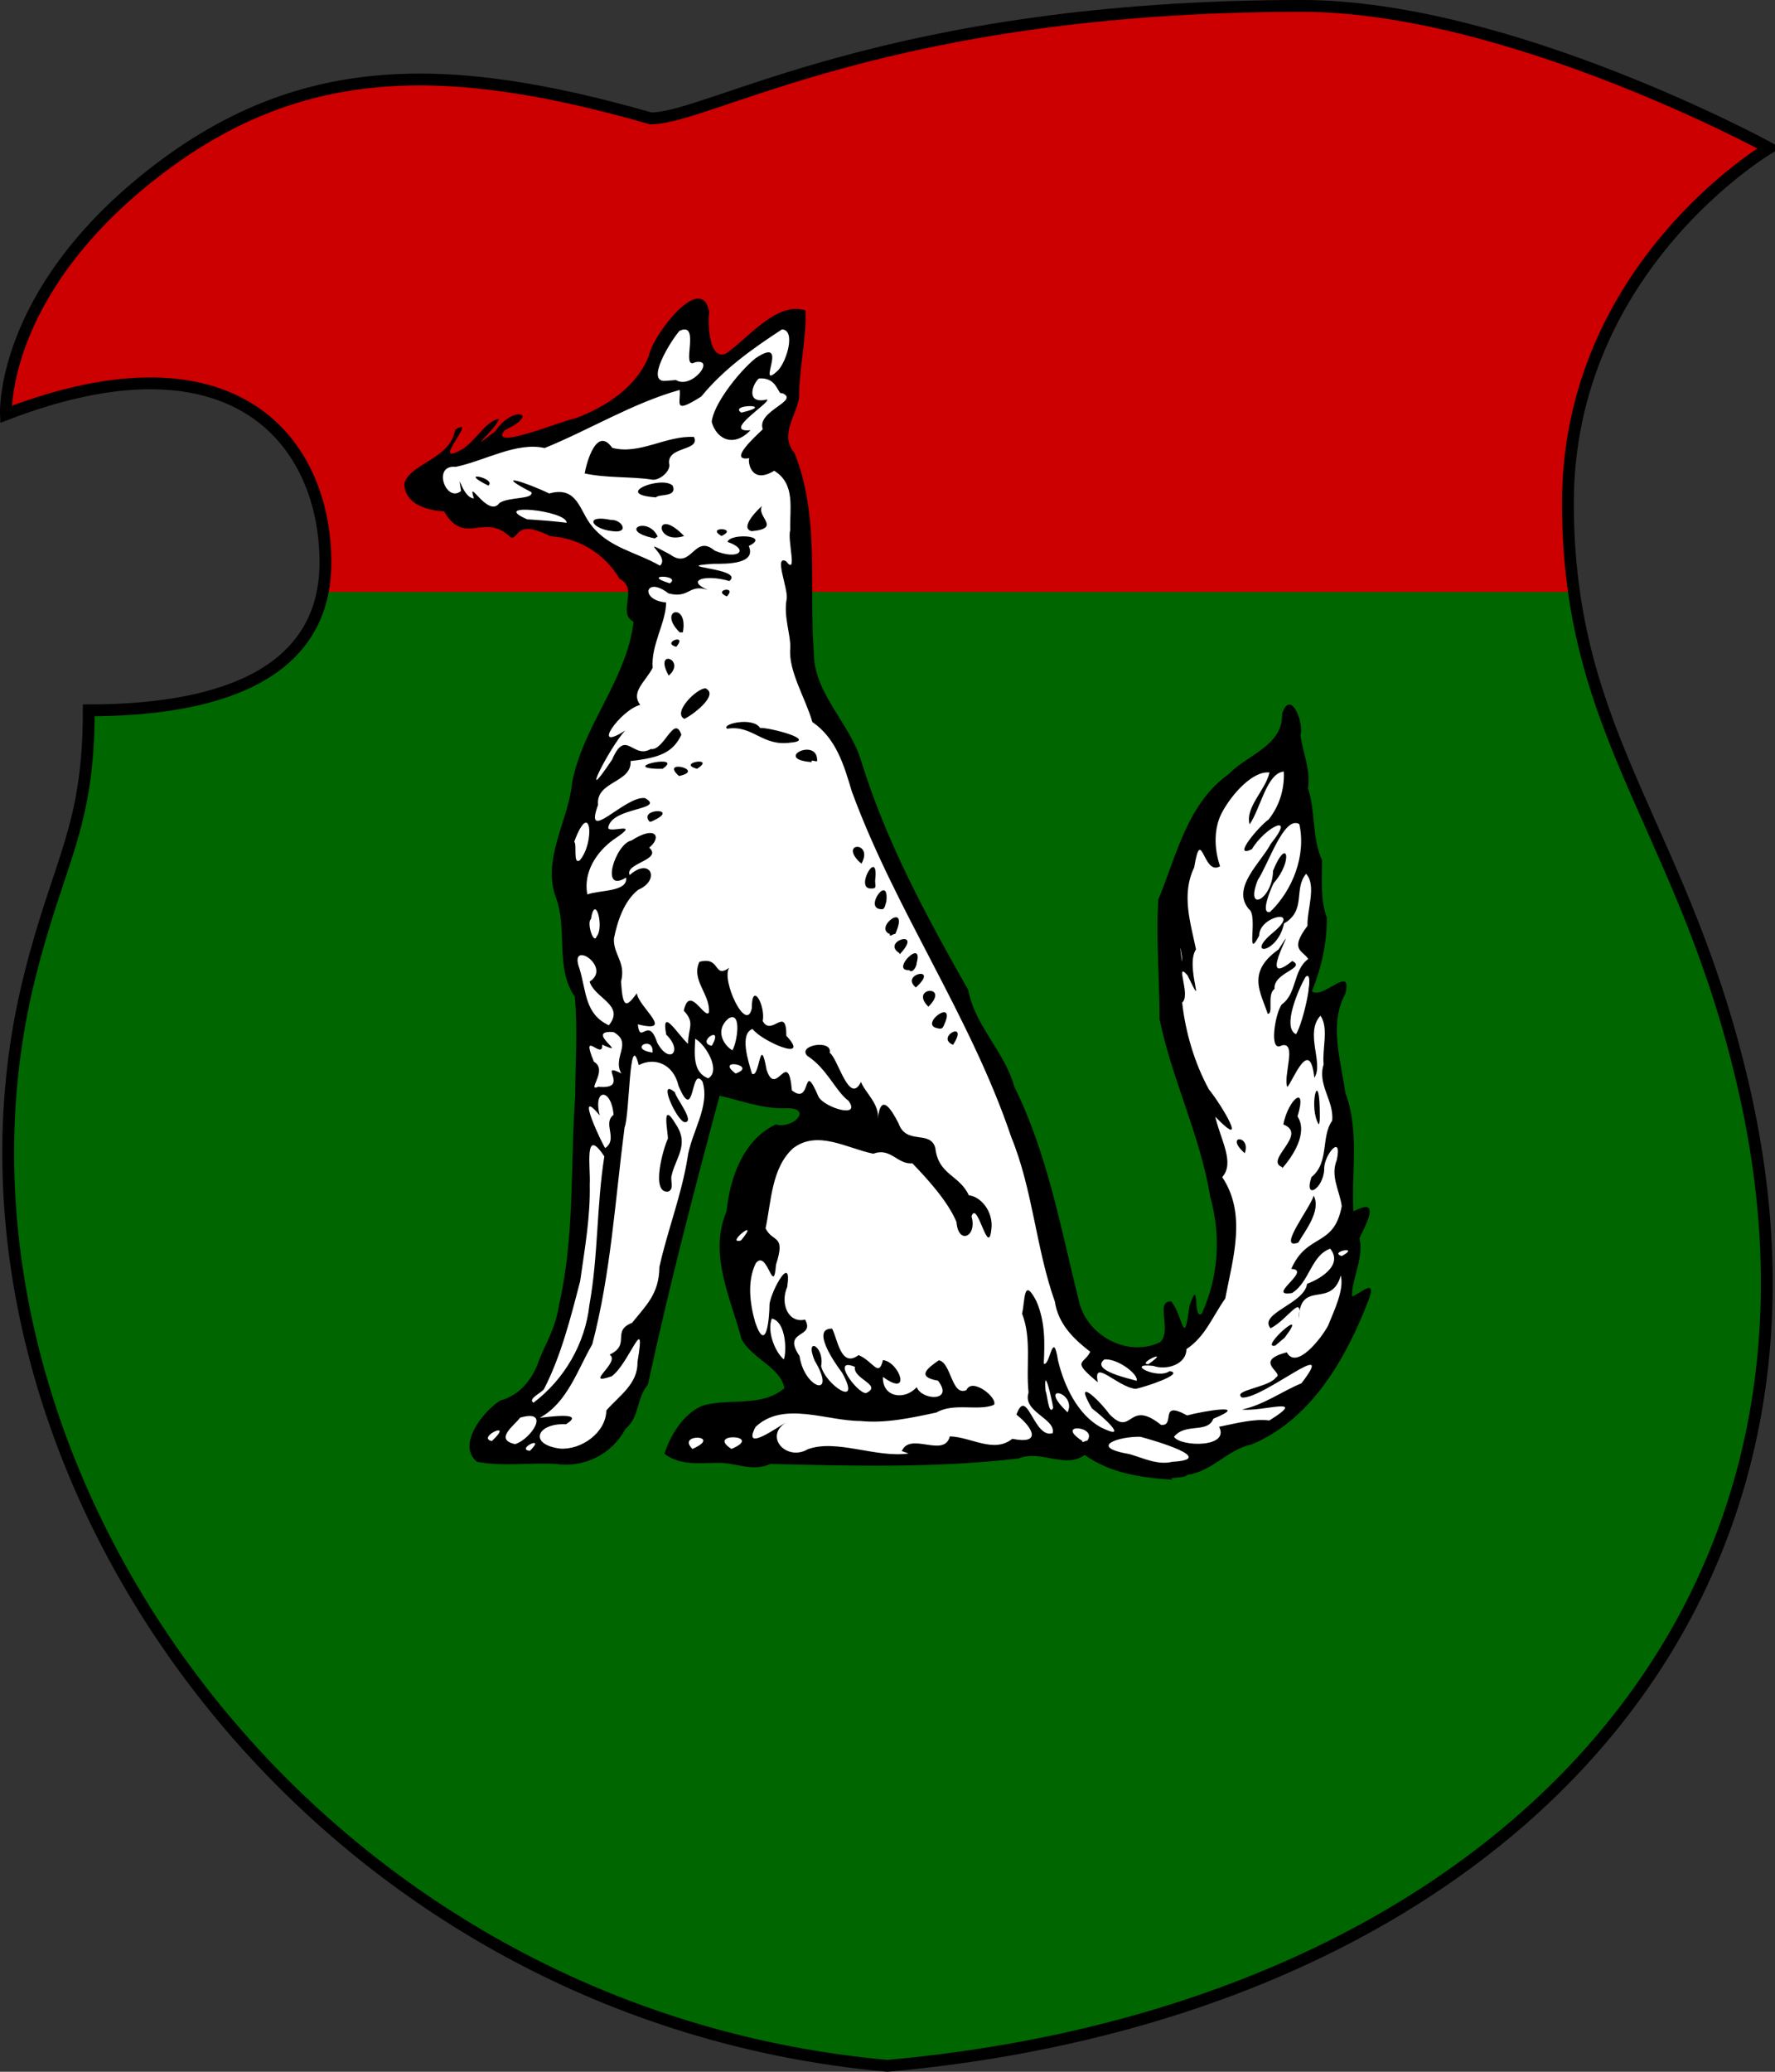<?xml version="1.0" encoding="utf-8" standalone="no"?>
<!DOCTYPE svg PUBLIC "-//W3C//DTD SVG 1.1//EN" "http://www.w3.org/Graphics/SVG/1.1/DTD/svg11.dtd">
<svg width="120px" height="140px"
     viewBox="0 0 300 350"
     id=""
     xmlns="http://www.w3.org/2000/svg">
    <rect x="0" y="0" width="300" height="350" fill="#333333" stroke="none"/>
    <defs>
        <style type="text/css"><![CDATA[
            .shield {
                fill: #006600;
            }
            .border {
                fill: none;
                stroke: #000000;
                stroke-width: 2;
            }
            .pattern {
                fill: #cc0000;
            }
            #charge_fill {
                fill: #ffffff;
            }
            #charge_outline {
                fill: #000000;
            }
        ]]></style>
        <style type="text/css"><![CDATA[
            .pattern {
                clip-path: url(#boundary);
            }
        ]]></style>
        <clipPath id="boundary">
            <path d="M 15,120 C 35,120 55,115 55,95 C 55,75 40,55 1,70 C 1,70 0,50 25,30 C 50,10 75,10 110,20 C 120,20 150,1 220,1 C 255,1 299,25 299,25 C 299,25 265,45 265,85 C 265,125 285,140 295,185 C 315,275 250,340 150,349 C 50,340 -15,245 5,165 C 10,145 15,140 15,120 z" id="boundary-german" class="boundary" />
        </clipPath>
    </defs>

    <g>
        <path d="M 15,120 C 35,120 55,115 55,95 C 55,75 40,55 1,70 C 1,70 0,50 25,30 C 50,10 75,10 110,20 C 120,20 150,1 220,1 C 255,1 299,25 299,25 C 299,25 265,45 265,85 C 265,125 285,140 295,185 C 315,275 250,340 150,349 C 50,340 -15,245 5,165 C 10,145 15,140 15,120 z" id="german" class="shield" />
        <path d="M 0,0 L 0,100 L 300,100 L 300,0 z" id="chief" class="pattern" />
        <path id="charge_fill" d="m 117.84,50.969 c -4.4,1.81 -6.78,6.544 -8.37,10.781 -4.02,7.428 -12.79,9.739 -20.323,11.99 -1.233,0.332 -4.859,1.727 -4.709,-0.584 0.31,-1.381 3.083,-1.711 3.124,-2.656 -2.97,0.455 -3.987,4.867 -7.218,4.625 0.298,-0.891 3.24,-3.515 2.25,-2.844 -1.967,1.668 -3.83,5.098 -6.782,4.688 -0.4,-1.744 -1.702,1.06 -2.874,1.156 -2.042,1.064 -5.714,3.36 -3.219,5.875 1.5,1.678 3.952,1.518 5.781,2.156 1.101,2.989 4.37,2.809 6.938,2.375 1.648,-0.239 3.181,1.261 4.281,1.688 2.139,-3.101 5.812,0.19 8.645,0.198 4.399,0.749 7.696,4.025 10.196,7.333 2.62,1.63 -0.74,5.68 2.03,7.03 -1.13,10.8 -9.822,19.27 -10.84,30.06 -1.438,5.8 -4.595,11.9 -1.938,17.85 1.34,5.14 -0.263,11.01 2.813,15.65 0.72,12.71 -0.471,25.45 -0.773,38.16 -0.5,8.24 -1.586,16.59 -5.446,23.94 -1.137,3.41 -3.844,5.84 -7.156,6.97 -2.365,2.01 -5.914,5.75 -3.562,8.97 5.321,0.97 10.887,0.19 16.281,0.46 4.661,-0.35 8.021,-4.34 10.031,-8.28 1.04,-3.5 2.86,-6.56 3.24,-10.28 3.28,-14.71 7.15,-29.2 11.04,-43.75 4.36,1.16 8.69,2.32 13.28,2.38 2.26,0.74 0.35,3.4 -1.34,3.53 -4.55,-0.19 -7.27,4.49 -8.67,8.34 -0.95,3.31 -1.49,6.66 -2.3,9.97 -0.56,6.18 2.03,12.05 3.84,17.78 2.09,3 6.43,4.29 7.07,8.19 -4.83,4.77 -13.51,0.1 -17.65,5.91 -0.94,1.32 -2.55,3.36 -2.39,4.93 4.05,2.23 8.98,0.27 13.32,1.75 2.79,0.1 5.42,-0.95 8.28,-0.39 13.43,0.31 27.03,0.45 40.31,-1.42 2.76,0.1 5.9,1.66 8.31,-0.28 4.85,3.26 11.27,4.84 16.85,3.69 4.29,-0.9 7.68,-4.74 12.06,-5.75 9.92,-4.84 15.53,-14.99 18.91,-25 -1,0.38 -3.57,2.69 -3.16,0.28 0.32,-3.19 1.88,-6.25 1.31,-9.47 0.43,-1.35 2.01,-3.2 1.5,-4.53 -1.57,0.3 -3.15,1.84 -2.62,-1 0.1,-6.62 0.69,-13.43 -1.47,-19.78 -1.1,-5.49 -2.27,-11.5 0.31,-16.69 0.23,-1.7 -2,0.61 -2.75,0.65 -1.49,1.27 -4.34,0.32 -2.47,-1.84 1.48,-4.3 2.62,-9.13 1.25,-13.62 -0.29,-3.48 0.14,-6.92 -1.14,-10.22 -0.32,-4.11 -1.37,-7.99 -1.42,-12.06 -0.79,-2.74 -1.15,-5.5 -1.38,-8.29 -0.1,-1.2 -1.51,-3.15 -1.93,-1.03 0.13,5.81 -6.57,7.72 -9.88,11.06 -6.36,5.17 -8.38,13.58 -11.09,20.97 -0.1,7.11 -0.13,14.4 0.62,21.38 3.16,12.51 9.27,24.44 9.27,37.47 -0.29,3.77 -0.84,8.05 -3.05,11.06 -1.58,0.7 -1.26,-3.63 -1.63,-1.22 -0.17,0.99 -0.18,4.41 -1.84,3.22 -0.82,-1.05 -0.93,-3.99 -2.25,-3.97 -0.54,2.26 1.22,6.36 -2.15,7.09 -6.26,2.15 -13.14,-2.96 -13.77,-9.36 -2.78,-12.11 -5.49,-24.35 -10.83,-35.64 -2.1,-5.41 -6.38,-9.91 -7.68,-15.62 -7.45,-12.91 -14.18,-26.26 -18.69,-40.5 -2.95,-5.9 -7.9,-11.28 -7.31,-18.34 -0.6,-11.104 1.19,-23.134 -4.07,-33.285 -0.64,-3.825 2.55,-7.111 1.86,-11.029 0.23,-3.631 1.14,-7.554 0.86,-11.034 -5.68,-0.761 -8.74,5.495 -13.34,7.563 -3.1,-0.212 -2.88,-4.521 -2.94,-6.813 0.19,-0.944 -0.16,-2.799 -1.44,-2.593 z"/><path id="charge_outline" d="m 114.25,64.202 c 2.62,1.658 6.84,-3.73 3.24,-3.003 -2.61,1.439 1.1,-7.053 -2.65,-5.301 -1.57,1.813 -5.76,8.662 -2.4,8.45 0.6,-0.05 1.21,-0.1 1.81,-0.146 z m 11.04,5.509 c 6.2,-1.449 -2.26,-1.494 0,0 z M 95.765,88.316 c 0.06,-2.095 -13.239,-3.427 -6.668,-0.585 2.22,0.145 4.562,0.312 6.668,0.585 z m 17.445,10.228 c 2.08,-1.423 -5.12,-1.547 0,0 z M 98.005,145.33 c 2.605,-3.11 1.836,-10.63 -0.953,-3.13 0.509,0.44 -0.265,3.98 0.953,3.13 z m 116.655,8.73 c 3.76,-3.59 6.14,-9.51 4.94,-14.84 -2.58,-1.51 -5.23,6.79 -7.01,9.43 -2.27,5.71 2.5,3.35 2.57,-1.54 2.39,-5.92 3.46,-1.73 0.11,2.08 -0.43,0.82 -2.36,5.33 -0.61,4.87 z m -113.82,4.14 c 1.33,-1.55 -0.25,-7.41 -0.965,-2.92 -0.751,0.57 0.465,4.41 0.965,2.92 z m 98.91,3.34 c -0.72,-4.46 0.31,3.44 0,0 z m -96.85,11.67 c 2.8,-3.42 -2.41,-4.54 -3.245,-7.38 3.915,-2.48 -3.67,-7.35 -1.711,-2.19 1.194,3.97 0.897,7.66 4.956,9.57 z m 116.15,1.51 c 1.29,-2.1 3.27,-11.18 1.6,-9.68 -1.15,1.99 -4.03,8.55 -1.6,9.68 z m -98.74,1.95 c 2.17,-3.83 -2.83,-0.53 0,0 z m 3.37,0.92 c 0.81,-0.95 1.86,-6.89 -0.53,-5.55 -2.39,1.98 -0.88,4.57 0.73,5.46 l -0.2,0.1 z m -13.39,0.23 c 0.25,-3.03 -4.29,-0.63 0,0 z m 14.04,3.54 c 3.89,-1.38 -3.64,-2.71 0,0 z m -4.63,0.81 c 2.18,-1.26 -0.38,-5.67 -2.2,-6.69 -0.1,2.47 -0.5,5.67 2.2,6.69 z m -18.58,1.43 c 5.64,0.53 -0.31,-4.38 3.89,-2.26 -1.57,-2.76 2,-5.13 -1.31,-6.98 -5.165,-0.4 2.95,4.33 -1.92,2.12 0.19,2.79 -3.775,-2.87 -1.4,2.89 2.48,1.39 -1.364,5.14 0.74,4.23 z m 1.18,10.34 c 2.21,-1.52 -0.52,-4.16 1.4,-5.6 -0.38,-4.6 -3.53,-4.51 -2.33,0.11 -4.566,-5.52 0.8,5.66 0.93,5.49 z m 22.94,15.62 c 3.54,-4.29 -2.86,0.78 0,0 z m 101.53,2.64 c 3.35,-1.82 -2.31,-0.73 0,0 z m -94.29,17.46 c 0.51,-1.43 0.36,-6.37 -2.03,-6.91 -0.86,2.17 0.55,5.67 2.03,6.91 z m 61.6,0.81 c 4.17,-2.93 -2.14,-0 0,0 z m -1.99,2.8 c 0.45,-1.03 -3.2,-3.82 -5.44,-3.61 -2.42,1.88 4.4,3.26 5.44,3.61 z m -45.72,2.08 c 2.9,-1.36 -2.27,-2.38 -1.87,-4.43 -4.18,-1.77 0.33,4.46 1.87,4.43 z m -56.205,1.62 c 5.223,-3.94 8.743,-10 9.449,-16.51 1.506,-8.28 1.206,-16.8 2.526,-25.1 -3.53,-5.35 -2.282,2.09 -2.465,4.73 0.121,5.5 -0.856,10.92 -1.622,16.35 -1.603,6.18 -3.225,12.61 -6.108,18.23 -0.388,0.61 -2.816,1.65 -1.78,2.3 z M 178,237.85 c -0.14,-1.2 -1.68,-7.77 -1.28,-2.8 0.24,0.1 0.51,4.31 1.28,2.8 z m 2.44,0.75 c 1.63,-3.44 -5.37,-5.1 0,0 z m 3.27,4.85 c 2.04,-2.53 -5.67,-3.18 -0.76,-0 -0.24,0.5 0.79,-0.27 0.76,0 z m -100.585,0 c 4.037,-3.75 -2.72,-0.58 0,0 z m 3.93,0.52 c 2.726,-0.83 6.13,-6.02 0.85,-4.47 -0.997,1.35 -4.434,3.68 -0.85,4.47 z m 36.575,0.81 c 5.66,-2.39 -4.47,-2.85 0,0 l 0,0 z m -6.59,0 c 5.29,-2.35 -2.86,-2.71 0,0 z m -1.35,-55.2 c -1.42,-0.38 -4.65,-7.7 -1.6,-5.02 -0,0.75 3.55,5.1 1.6,5.02 z m -2.83,11.74 c -2.89,0.19 -0.75,-7.35 -0,-8.9 0.22,-0.4 -1.34,-7.07 1.4,-2.43 2.27,3.42 -0.1,5.62 -0.77,8.69 -0.19,0.87 0.5,2.24 -0.59,2.64 z m -18.225,43.4 c 3.629,0.27 7.785,-2.7 7.845,-6.44 2.17,-2.5 5.34,-4.46 5.26,-8.17 1.52,-8.97 -1.4,0.24 -4.34,2.39 -5.059,1.74 1.61,-2.4 -0.37,-3.65 3.68,-1.73 0.22,-3.96 3.81,-5.38 2.24,-2.84 4.57,-4.81 4.61,-9.44 1.38,-6.22 3.73,-12.1 4.75,-18.41 0.56,-4.21 3.88,-8.75 2.53,-12.9 -2.05,-2.9 -1.22,7.41 -4.03,0.77 -0.92,-3.94 -4.22,-4.88 -6.74,-3.55 -1.64,-6.4 -1.5,8.33 -2.4,10.52 -1.59,12.23 -2.32,24.72 -5.46,36.65 -2.525,4.37 -4.238,9.9 -8.875,12.41 1.538,-0.16 7.874,-1.06 4.43,1.09 -4.893,-0.25 -6.421,3.4 -1.02,4.11 z M 110.18,81.023 c -3.38,-0.532 -7.61,-0.231 -11.365,-1.039 0.337,-1.902 2.025,-8.047 4.665,-4.323 4.63,1.221 9.11,-2.118 13.81,-1.841 1.16,2.484 -4.9,1.486 -4.15,4.763 -0,1.283 -1.88,2.672 -2.96,2.44 z m -27.645,1.016 c -5.509,-2.729 1.512,-1.211 0,0 z m 28.345,1.987 c -7.54,-0.512 1.09,-3.765 2.82,-1.967 0.82,2.007 -2.45,1.351 -2.82,1.967 z m 16.16,5.712 c -2.18,-0.542 1.23,-3.845 1.76,-4.267 -1.07,1.812 3.42,3.772 -1.76,4.267 z m -23.48,0 c -3.638,-0.346 -4.917,-2.87 -0.28,-1.897 1.84,-0.112 3.17,2.3 0.28,1.897 z m 18.38,0.813 c -2.8,-1.63 3.05,-1.417 0,0 z m -6.32,0 c -5.01,1.631 -5.1,-5.256 0,0 z m -4.95,0.406 c -6.47,-1.311 -1.13,-3.868 0.48,-0.316 l -0.48,0.316 0,0 z m 12.17,9.803 c -2.53,-1.084 1.84,-1.888 0,0 z m -7.97,6.07 c -3.86,-3.85 1.54,-5.2 0.54,0 l -0.52,0 -0,0 0,0 z m -0.56,2.44 c -2.68,-0.68 2.02,-2.4 0,0 z m -1.29,4.87 c -2.64,-4.75 3.1,-2.69 0,0 z m 2.64,7.3 c -2.06,-1.05 2.12,-5.2 3.59,-5.15 2.43,1.14 -2.5,4.72 -3.59,5.15 z m 17.93,4.02 c -4.78,0.68 -6.37,-3.04 -10.69,-2.35 -1.1,-0.8 4.38,-2.06 5.56,-0.13 1.6,-0.1 9.84,2.07 5.13,2.48 z m 3.64,3.29 c -6.67,-0.47 0.91,-4.29 0.88,-0.29 0.13,0.46 -1.29,-0.33 -0.88,0.29 z m -19.42,1.13 c -3.62,-0.99 3.37,-2.15 0,0 z m -6.82,0 c -6.19,-0.27 4.77,-2.6 1,0 l -0.52,0 -0.48,0 z m 3.77,1.22 c -3.36,-2.97 4.71,-1.01 0,0 z m -4.99,7.7 c -1.99,-2.38 5.63,-2.33 0.29,-0 l -0.29,0 0,0 z m 35.58,6.91 c -3.65,-3.47 2.36,-3.65 0.25,0.2 l -0,0 -0.21,-0.2 z m 1.63,4.38 c -2.41,-0.3 1.61,-7.03 0.93,-1.35 -0,1.06 0.39,1.45 -0.93,1.35 z m 1.9,3.5 c -2.96,-0.12 1.48,-6.19 0.92,-1.25 -0.21,0.52 -0.23,1.42 -0.92,1.25 z m 1.53,4.22 c -2.88,-1.1 3.45,-5.81 0.9,-0 -0.12,-0.23 -1.09,0.65 -0.9,0 z m 1.63,3.23 c -3.29,-2.02 4.26,-4.28 0,0.2 l 0,-0.2 z m 1.62,2.85 c -3.26,0.19 2.46,-5.59 1.27,-1.2 -0,0.68 -0.78,1.84 -1.27,1.2 z m 1.13,2.93 c -2.78,-2.31 4.17,-3.74 -0,0 l 0,0 z m 2.12,3.25 c -3.34,-3.33 3.83,-3.8 0,0 z m 57.35,1.2 c -1.15,-3.57 -3.64,-7 1.82,-10.86 4.21,-6.58 -4.31,7.29 2.33,1.94 2.46,1.24 -3.26,1.94 -2.99,4.71 -1.36,0.97 -0.1,4.23 -1.16,4.21 z m -55.81,2.44 c -3.15,-0.58 2.89,-5.08 1.31,-1.02 -0.35,0.71 -0.34,1.3 -1.31,1.02 z m 2.55,2.77 c -2.9,-1.34 2.83,-4.26 0.1,0 l -0,0 -0,-0 z m 61.87,13.46 c -1.71,-2.86 -0,-9.49 0.18,-2.76 0,0.88 0.1,2.58 -0.18,2.76 z m -12.49,4.88 c -3.54,-3.12 1.13,-3.15 0,0 z m 6.32,2.35 c -3.1,-1.18 4.48,-5.53 0.2,-7.21 0.8,-4.17 4.12,-7.04 2.4,-1.35 1.82,2.8 -0.84,6.81 -2.6,8.76 l 0,-0.2 z m 2.73,12.75 c -3.73,1.37 2.07,-5.91 2.6,-7.92 1.34,2.54 -1.58,6.12 -2.6,7.92 z m -3.9,17.41 c -2.88,0.63 6.09,-7.26 1.58,-1.33 l -1.58,1.33 z m -63.09,17.77 c 1.43,-3.24 7.14,1.27 8.09,-2.44 3.62,0.1 7.44,2.92 10.56,0.41 4.97,1 3.59,-1.8 0.7,-4.09 1.8,-4.94 2.92,4.15 6.12,3.14 0.61,-2.47 -5.16,-3.57 -4.07,-6.86 -0.47,-4.46 0.56,-9.08 -1.1,-13.35 0.53,-2.09 0.19,-6.39 2.42,-2.1 1.55,3.56 1.41,7.19 1.25,10.55 1.03,0.63 1.53,-6.12 2.41,-0.52 1.03,4.29 3.3,9.11 7.23,11.29 5.06,2.49 0.4,-1.8 -1.5,-3.19 -3.17,-5.43 0.93,-1.79 2.96,0.97 3.93,4.05 3.09,-2.72 8.72,1.81 2.53,0.26 -0.45,-4.29 4.4,-1.6 2.76,-0.74 10.86,-2.1 4.44,0.56 -0.99,2.55 -4.72,0.62 -6.65,3.06 1.18,1.72 9.49,1.86 7.62,-1.7 2.81,-0.56 5.81,-1.4 8.5,-1.07 6.78,-4.24 -1.14,-1.43 -4.63,-1.85 3.64,-0.75 6.83,-3.11 10.05,-4.43 6.4,-8.33 -6.48,2.71 -10.05,2.41 -1.77,-1.24 4.66,-1.7 5.75,-3.42 1.54,-0.71 -4.07,-2.71 1.83,-4.22 1.6,3.02 5.8,-2.31 6.97,-4.5 1.05,-2.61 2.75,-6.08 2.15,-8.48 -1.61,5.75 -6.84,0.5 -7.13,7.34 0.79,-4.63 -1.79,0.1 -4.74,1.58 -2.1,-2.52 5.75,-4.13 6.17,-7.52 1.95,-0.68 6.22,-3.07 3.91,-5.93 -3.27,1.19 -3.46,5.62 -6.44,7.49 -4.62,0.73 3.53,-3.93 -0.14,-4.07 2.69,-6.14 7.24,-3.58 8.53,-10.61 -0.36,-2.68 -1.96,-5.01 -0.83,-7.81 0.98,-4.68 -2.28,-0.68 -2.13,1.61 -0.16,3.32 -3.48,5.26 -2.16,1.3 3.06,-2.46 1.57,-6.82 3.5,-9.51 0.38,-3.35 -2.54,-6.06 -1.44,-9.53 -0.27,-2.63 0.91,-6.13 -0.53,-8.23 -2.72,2.93 0.6,8.07 -1.04,10.49 -0.77,-7.12 -3.64,0.59 -4.56,1.56 -0.78,-1.69 1.73,-7.75 -0.97,-7.02 -2.2,1.29 -1.11,-5.34 0,-6.91 2.65,-1.88 1.88,-5.79 4.5,-7.7 -0.91,-1.47 -3.26,-1.47 -0.13,-5.6 -0.1,-2.73 1.58,-6.78 -0.23,-8.79 -2.17,2.57 0.1,6.15 -3.73,8.39 -1.14,5.33 -6.75,5.54 -1.81,1.5 4.98,-4.21 -2.42,-2.81 -2.39,0.55 -2.38,4.54 -0.11,-3.45 -1.74,-4.47 -3.07,-3.59 2.09,-7.92 3.68,-11.01 4.46,-5.53 -0.98,-2.82 -3.17,0.88 -3.59,1.71 1.35,-4.03 2.82,-5.01 1.78,-2.24 2.72,-5.08 2.57,-8.11 -2.92,0.31 -3.9,6.21 -5.78,8.93 -0.78,-2.89 2.69,-5.77 3.36,-8.76 -2.85,-0.32 -6.3,3.67 -7.84,6.42 -1.64,2.76 -1.55,6.42 -0.51,9.41 -2.88,1.79 -3.13,-7.2 -4.38,0.21 -2.19,4.55 -0.64,9.22 0.31,13.84 -1.92,2.8 1.94,11.31 -1.45,4.36 -2.25,-2.56 0.65,3.45 -0.89,4.61 0.56,5.02 2.08,10.22 4.52,14.68 2.2,2.7 6.89,10.62 1.07,4.61 0.95,4.01 3.34,7.79 1.18,10.21 4.19,6.26 1.79,13.76 0.51,20.52 -2.13,2.99 -3.37,6.45 -6.56,8.54 -0,2.6 -3.38,3.63 -5.6,2.83 -4.89,-0.56 0.66,2.37 2.76,0.89 2.78,0.41 -4.48,2.8 -5.78,2.99 -3.11,-0.35 -7.26,-5.27 -6.35,-1.11 -4.57,-3.78 -2.37,-2.94 -1.28,-5.15 -2.87,-2.23 -5.42,-4.71 -5.98,-8.47 -3.22,-9.06 -3.71,-18.86 -7.38,-27.82 -6.89,-20.41 -19.54,-38.21 -26.95,-58.4 -1.3,-4.41 -2.68,-9 -6.66,-11.7 -1.17,-4.07 -4.1,-8.67 -3.73,-12.46 0.1,-2.27 -1.18,-5.36 -0.61,-8.33 0.28,-1.77 -2.22,-7.474 -0.1,-6.374 2.01,2.592 0.17,-3.6 0.7,-5.265 -0.13,-3.53 0.96,-7.79 -2.71,-10.018 -4.13,2.521 -4.53,-1.972 -4.17,-2.129 -3.81,0.603 1.08,-3.75 2.24,-4.886 -1.11,-3.123 6.4,-4.796 3.27,-6.107 -0.77,0.416 -0.72,-2.753 -3.93,-2.465 -1.12,0.941 -2.28,4.403 1.35,3.552 0.99,0.277 -7.87,5.632 -2.77,5.186 -2.81,2.95 -5.7,1.566 -6.55,-1.37 0.19,-2.791 4.35,-8.288 7.39,-10.78 6.09,-4.097 -0.14,5.8 3.81,2.045 1.46,-1.507 3.06,-6.81 0.68,-6.932 -4.96,3.222 -9.94,6.78 -13.64,11.338 -4.87,3.074 -3.44,1.09 -3.65,-1.112 -7.95,2.23 -15.192,6.713 -22.833,9.819 -4.757,-1.082 -10.106,2.166 -15.027,3.177 -4.051,-0.412 -1.62,6.195 0.905,4.073 -0.666,-4.123 0.115,1.121 2.167,1.264 -1.239,-3.875 2.402,3.431 4.328,0.768 1.591,-1.075 5.792,-0.563 5.39,-1.829 -6.682,-3.477 -0.977,-1.705 3.012,0.226 4.802,-1.347 5.123,2.969 7.158,5.419 2.96,3.771 7.58,4.484 11.56,6.773 1.9,-1.596 -4.32,-5.141 1.72,-1.888 3.71,2.718 4.02,-3.608 7.53,-0.654 4,1.687 5.98,-0.154 2.17,-1.477 0.43,-1.504 7.37,-1.127 3.59,0.692 1.34,3.056 -3.64,3.026 -5.92,3.011 -7.93,0.523 5.36,0.713 2.64,2.913 -4,-1.175 -7.5,-0.162 -3.65,1.492 -3.26,-1.062 -3.06,1.548 -6.65,0.588 -3.93,-3.056 -4.89,1.19 -0.39,1.53 -0,3.39 -2.59,7.22 -2.27,11.05 -1.22,2.36 -3.77,4.08 -2.1,6.26 -3.34,0.84 -8.557,8.21 -2.55,4.34 -2.65,2.82 -8.2,13.87 -2.2,4.9 2.3,-5.36 3.5,0 6.52,-1.78 2.26,0.37 3.96,-5.97 5.18,-2.41 -1.4,2.95 -3.58,3.89 -8.59,4.44 0.28,3.7 -5.9,3.37 -5.49,7.4 -2.52,6.9 4.61,-1.61 7.93,-1.14 3.59,2.01 -5.46,1.49 -6.18,4.85 -0.52,1.45 6.13,-1.33 0.88,2.15 -2.94,2.12 -5.151,5.55 -4.445,9.28 1.995,-0.77 6.915,-0.4 6.545,-2.85 -4.5,2.77 -1.79,-5.74 0.92,-6.27 4.19,-2.69 5.14,-0.51 2.99,1.21 2.33,2.08 -4.2,2.62 -3.3,4.63 3.55,-3.12 5.24,0.88 1.44,2.49 -2.42,1.93 -3.52,5.35 -4.1,8.25 -0.1,2.75 2.06,3.99 1.2,7.27 0.3,4.56 0.86,4.41 2.68,1.97 0.3,2.35 6.58,6.82 0.16,5.24 0.38,3.61 1.77,-1.51 3.24,3.02 2,3.86 4.53,1.62 1.56,-1.29 -0.92,-4.9 2.03,0.1 3.69,1.57 0,-2.7 1.25,-3.54 -0.72,-5.6 0.95,-4.48 3.49,1.43 4.24,0.32 0.32,-3.05 -3.07,-5.48 -1.6,-8.58 3.64,-1 2.32,2.93 5.04,1.01 -1.41,1.97 2.85,11.14 3.81,6.87 -0,-4.82 2.36,-0.41 1.85,2.12 1.48,2.76 4.01,-2.78 3.99,2.49 4.3,4.6 -4.18,0.93 -5.71,-1.15 -2.24,0.82 -0.73,5.44 -0.1,7.55 1.35,0.93 1.31,-7.06 2.47,-0.68 1.59,4.98 3.64,-3.9 4.28,3.51 3.5,2.75 1.63,-5.6 4.51,1.09 1.04,1.84 7.27,3.73 5.06,0.67 -2.21,-1.64 -3.6,-5.42 -6.98,-7.61 -1.69,-1.83 4.3,-2.8 3.8,-0.51 1.4,0.95 3.3,8.97 5.29,4.92 0.62,1.73 3.18,3.76 2.84,6.25 0.51,-4.56 2.29,-1.59 3.49,0.72 1.32,3.79 5.32,1.09 6.23,4.17 0.5,4.62 4.07,4.54 5.66,8.02 1.88,0.2 3.93,2.41 3.86,5.23 -0.45,6.12 -2.4,-4.71 -3.4,-1.67 0.99,3.46 -2.25,4.87 -2.54,0.96 -1.44,-3.48 -4.92,-7.29 -7.46,-9.92 -2.53,0.23 -3.66,-2.73 -6.59,-1.62 -4.47,-0.91 -9.43,-4.08 -13.57,-0.92 -3.66,3.32 -3.68,9.01 -4.65,13.53 1.25,2.51 3.45,0.91 1.76,6.15 -0.42,5.59 -1.47,-2.78 -3.42,-0.25 -1.48,3.07 -0.99,6.8 -0.1,9.94 1.84,5.38 2.41,-0.4 2.43,-3.08 0.39,-2.5 3.84,-8.57 2.99,-2.87 -1.25,2.85 0.2,6.2 3.02,5.52 1.78,3.23 -3.99,1.66 -0.94,6.15 0.8,5.56 6.43,7.27 2.54,0.75 -1.74,-4.22 1.74,-2.36 1.11,0.96 0.7,3.15 7.01,7.35 3.55,1.12 -1.32,-1.73 -5.29,-7.52 -1.7,-7.45 0.93,1.67 1.45,6.74 4.48,4.47 2.47,1.02 3.39,3.89 4.12,0.84 2.8,0.32 4.92,6.45 0,2.84 -0.15,3.46 3.65,4.03 5.7,1.74 0.94,2.29 6.37,2.46 3.6,-1.1 -3.82,-0.66 -1.65,-2.19 0.14,-3.44 2.12,0.36 2.13,6.13 4.66,5.04 0.98,-2.25 5.42,1.39 4.65,2.49 -2.65,1.1 -6.76,-0.43 -9.71,1.29 -4.17,0.89 -8.63,1.87 -12.86,1.43 -5.71,0 -13.03,-3.44 -17.72,1.01 -2.31,4.44 3.72,0 5.11,-0.73 -3.72,2.41 0.17,6.59 3.74,4.49 4.86,-1.77 11.53,1.51 17.03,0.72 -0.42,-0.15 -0.85,-0.3 -1.27,-0.45 z m -62.885,0 c 2.92,-2.85 -2.504,-0.25 0,0 z m 108.605,1.85 c 7.68,-0.44 -2.93,-3.56 -5.41,-4.22 -3.59,-0.1 -9.05,1.69 -1.83,2.93 2.38,0.69 4.76,1.9 7.24,1.29 z m 0.23,3.05 c -5.32,-0.33 -10.63,-1.05 -15.06,-4.2 -3.31,2.41 -7.47,-0.95 -11.17,0.59 -13.91,1.65 -28.01,1.25 -41.94,0.93 -3.12,1.37 -5.68,-0.19 -8.75,-0.19 -3.17,-0 -6.48,0.53 -9.17,-1.53 0.91,-2.96 3.15,-6.71 6.27,-8.06 4.52,-1.48 9.98,0.35 14,-3.01 -0.56,-3.48 -5.5,-5 -7.24,-8.31 -1.87,-7.04 -5.61,-14.39 -2.53,-21.6 0.57,-5.69 2.85,-12.11 8.3,-14.64 3.2,0.77 6.4,-3.01 1.54,-2.75 -3.84,0.1 -7.36,-1.3 -11.02,-2.12 -4.35,16.15 -8.58,32.43 -12.12,48.81 -1.99,2.34 -1.33,5.41 -3.79,7.47 -2.29,4.29 -6.994,6.65 -11.806,5.92 -4.401,-0.24 -9.038,0.48 -13.289,-0.36 -3.478,-2.86 1.041,-8.49 3.914,-10.34 3.437,-0.92 5.574,-3.75 6.622,-6.94 1.43,-3.48 2.735,-5.32 3.366,-9.39 2.639,-11.52 1.86,-23.5 2.702,-35.22 0,-5.52 0.465,-11.23 -0.08,-16.67 -3.343,-4.93 -1.198,-11.17 -3.12,-16.59 -2.527,-6.61 2.021,-12.97 2.671,-19.54 1.81,-9.66 9.221,-17.38 10.391,-27.21 -2.87,-1.54 0.97,-5.583 -2.37,-7.268 -2.46,-4.197 -6.83,-6.915 -11.711,-7.193 -6.109,-3.095 -5.216,0.738 -6.734,0.165 -4.379,-4.291 -7.782,1.615 -11.195,-4.339 -2.851,-0.214 -6.601,-1.156 -6.753,-4.68 0.96,-3.527 7.799,-4.087 8.621,-9.16 4.031,-2.392 -4.145,6.153 0.699,3.585 2.481,-1.161 4.427,-5.1 6.663,-5.383 -0.162,1.458 -6.291,6.525 -0.593,2.064 2.984,-4.467 7.762,-3.004 1.579,-0.153 -2.829,3.631 10.007,-1.746 12.055,-2.049 5.089,-1.912 10.329,-5.318 12.339,-10.569 0.59,-3.35 8.81,-14.207 10.18,-7.457 -0.27,2.212 0,8.451 2.88,7.089 3.85,-2.688 8.5,-8.795 13.39,-7.271 0.23,4.367 -1.08,9.888 -1.08,14.769 -0.47,3.069 -3.35,6.307 -0.78,9.307 4.32,10.724 2.42,22.509 3.28,33.783 0,6.9 6.16,11.94 8.03,18.37 4.22,13.62 11.05,26.24 18.08,38.61 1.06,5.98 6.16,10.41 7.76,16.29 5.63,11.36 7.84,23.85 10.88,36.03 1.23,6.02 8.28,9.83 13.79,7.15 2.07,-2.01 -0.94,-6.97 1.85,-6.88 2.08,2.48 2.1,8.3 3.1,0.74 1.83,-5.27 0.46,2.54 2.08,1.32 2.83,-6.17 3.28,-13.18 1.42,-19.74 -1.67,-10.33 -6.48,-19.85 -8.56,-30 0,-6.72 -0.62,-13.57 -0.21,-20.21 3.09,-7.45 4.89,-16.2 11.88,-21.18 3.13,-3.27 9.23,-4.82 9.04,-10.21 1.4,-4.28 3.72,1.38 3.11,3.67 0.44,3.04 1.76,5.92 1.26,8.9 1.31,3.87 0.65,8.38 2.38,12.18 0,3.29 -0.31,6.65 0.82,9.73 0,4.3 -0.91,8.42 -2.53,12.39 1.75,1.57 6.92,-4.75 5.65,0.43 -2.81,5.09 -0.74,11.32 0,16.74 2.42,6.4 0.99,13.34 1.37,20.04 4.83,-2.59 2.06,2.29 1.01,4.52 0.81,3.36 -1.41,7.18 -1.24,9.82 1.09,-0.16 4.46,-3.61 2.67,0.93 -3.77,9.71 -9.6,19.87 -19.63,24.09 -4,0.78 -6.71,4.61 -10.92,5.14 -0.18,0.64 -4.06,0.37 -2.25,0.84 z"/>
        <path d="M 15,120 C 35,120 55,115 55,95 C 55,75 40,55 1,70 C 1,70 0,50 25,30 C 50,10 75,10 110,20 C 120,20 150,1 220,1 C 255,1 299,25 299,25 C 299,25 265,45 265,85 C 265,125 285,140 295,185 C 315,275 250,340 150,349 C 50,340 -15,245 5,165 C 10,145 15,140 15,120 z" id="border-german" class="border" />

    </g>
</svg>
